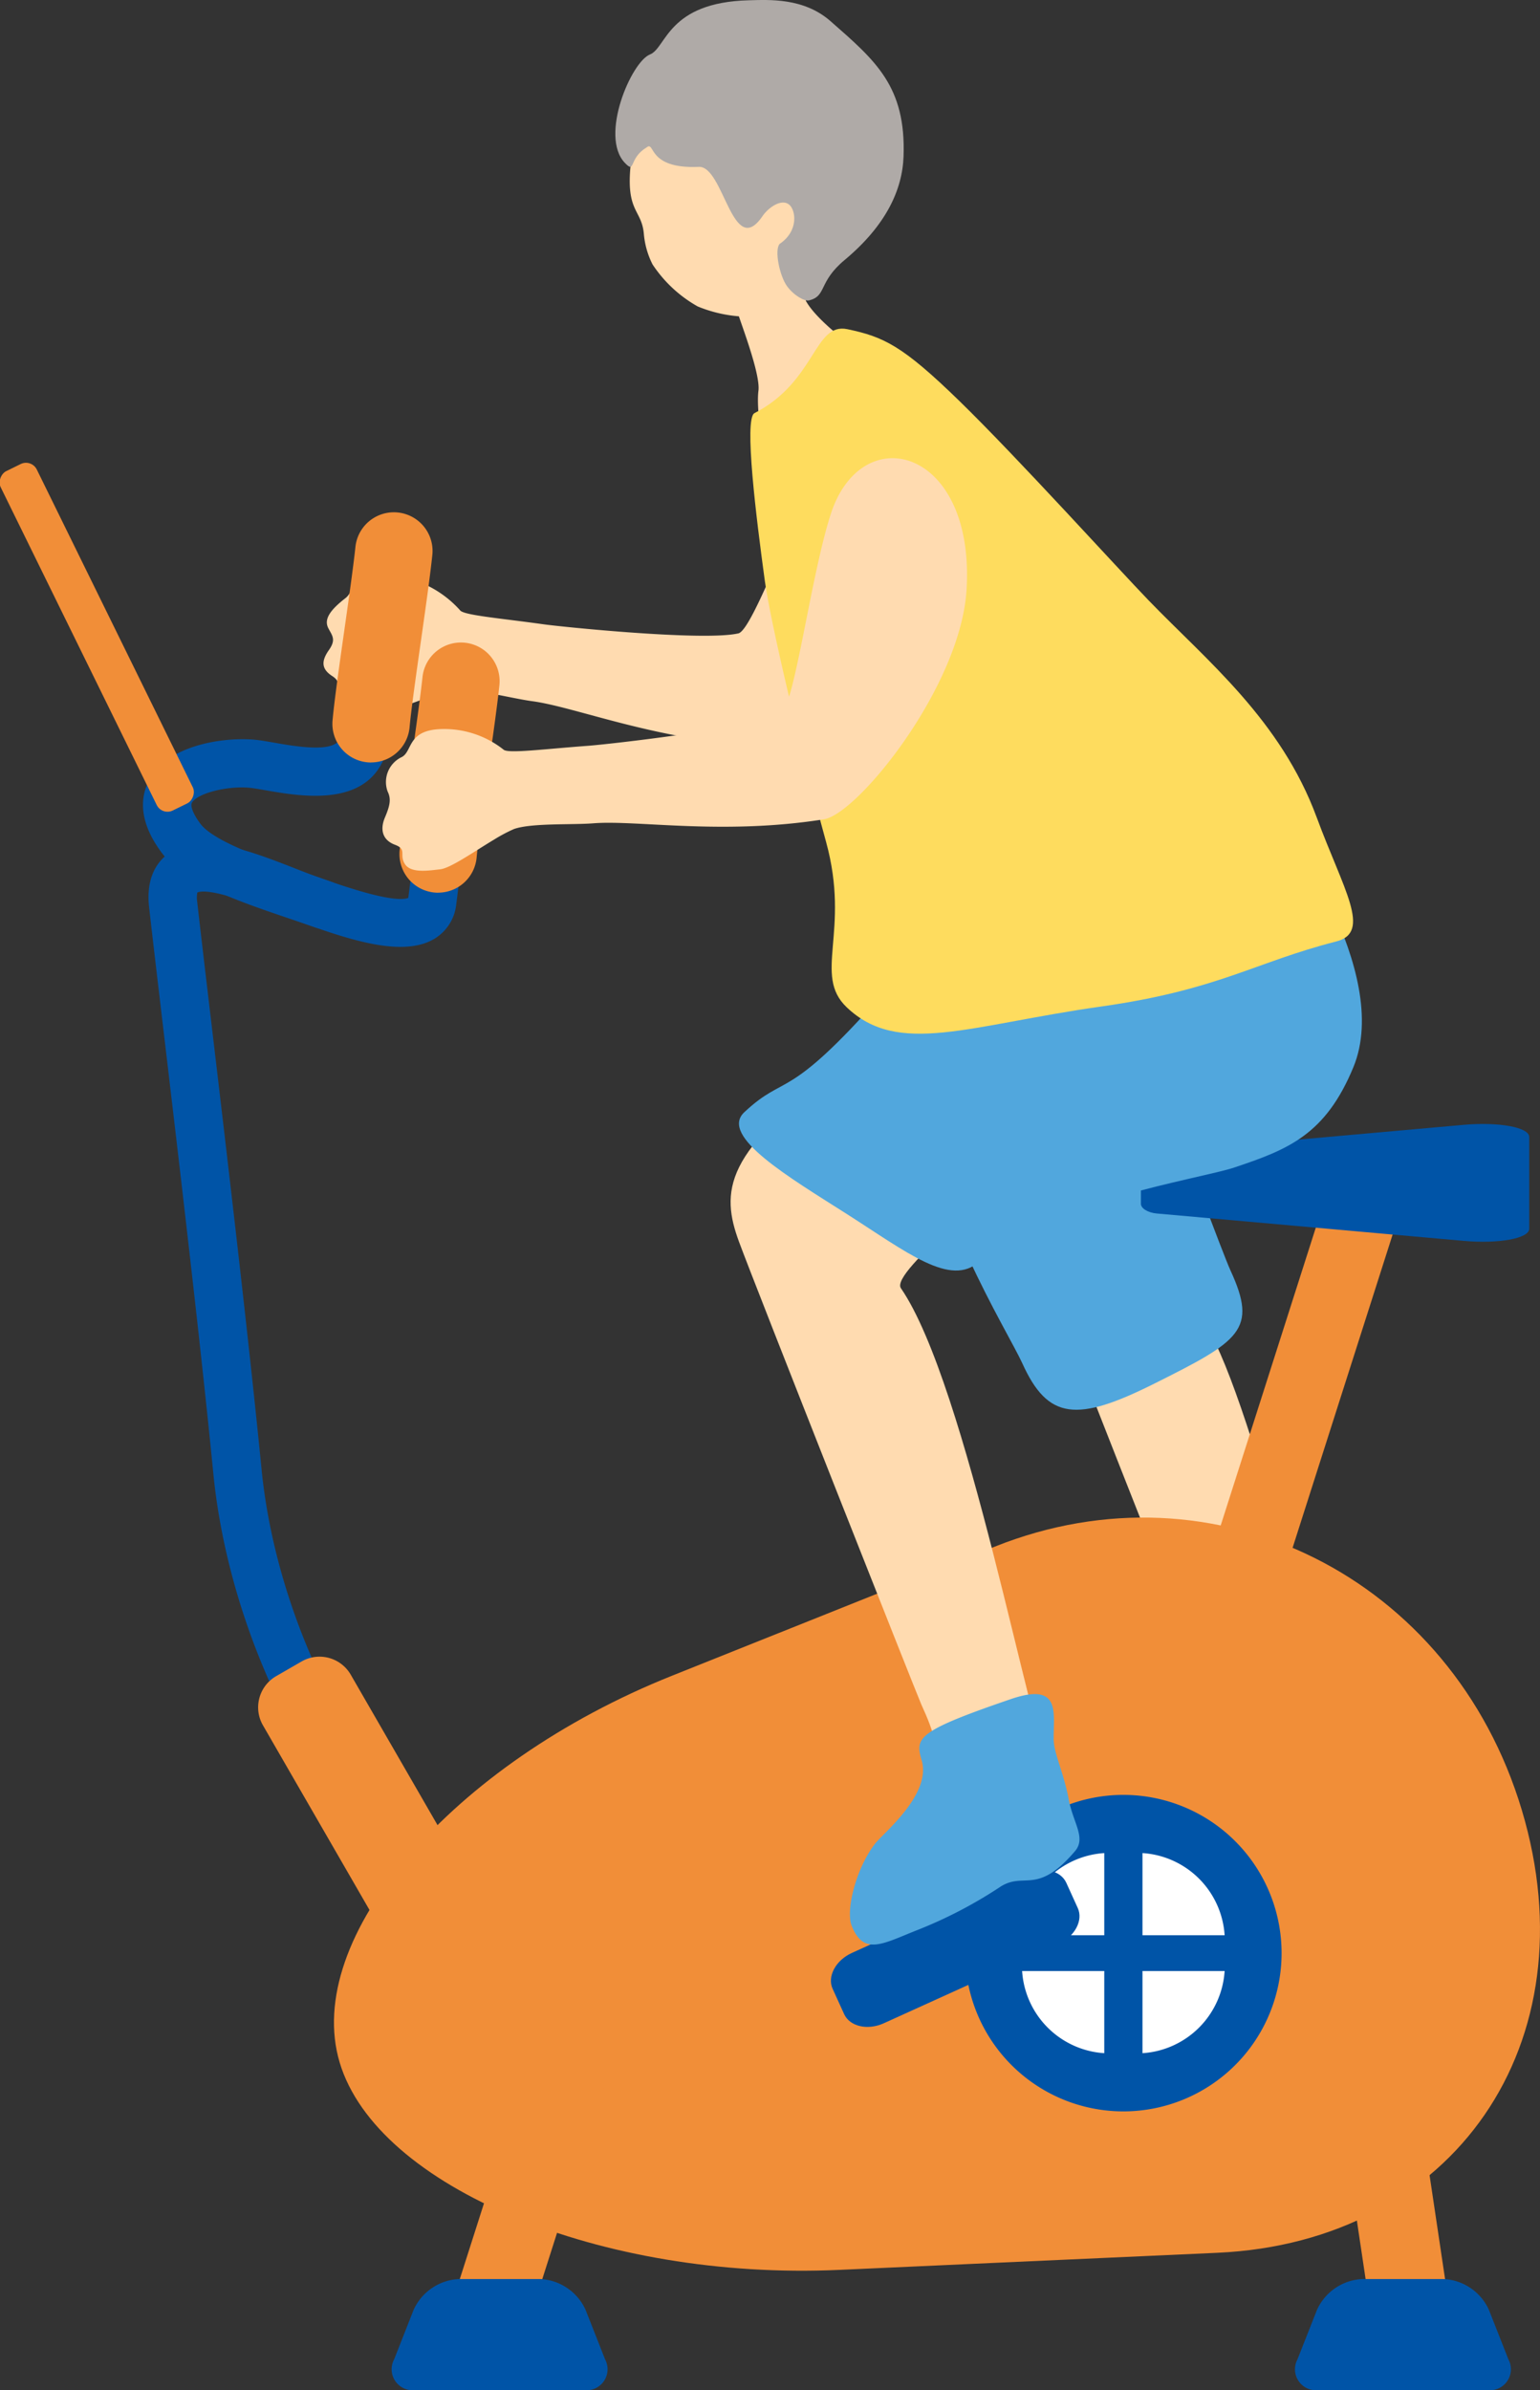 <?xml version="1.0" encoding="UTF-8"?> <svg xmlns="http://www.w3.org/2000/svg" xmlns:xlink="http://www.w3.org/1999/xlink" id="グループ_1553" data-name="グループ 1553" width="185.605" height="288" viewBox="0 0 185.605 288"><rect x="0" y="0" width="185.605" height="288" fill="#333333" stroke="none"/><defs><clipPath id="clip-path"><rect id="長方形_7347" data-name="長方形 7347" width="185.605" height="288" fill="none"></rect></clipPath></defs><g id="グループ_1553-2" data-name="グループ 1553" clip-path="url(#clip-path)"><path id="パス_1840" data-name="パス 1840" d="M111.823,70.265c-4.152.961-21.268-.784-23.482-1.094-5.3-.742-9.691-1.094-10.068-1.7a12.855,12.855,0,0,0-7.655-4.123c-5.731-.557-4.906,1.706-6.133,2.658-1.741,1.351-2.66,2.491-2.09,3.616.463.911.983,1.368.081,2.651s-.957,2.262.4,3.135.405,1.767.883,3.053,2.747,1.372,4,1.508,4.38-1.2,7.132-2.137a19.109,19.109,0,0,1,2.6-.735c2.23-.28,6.954,1,9.489,1.34,5.229.7,14.886,4.7,27.279,5.378,4.115.227,19.455-12.145,22.615-23.4,4.632-16.5-7.953-22.943-14.066-12.391-4,6.907-9.176,21.827-10.993,22.248" transform="translate(-22.834 6.054)" fill="#ffdbb0"></path><path id="パス_1841" data-name="パス 1841" d="M150.254,230.414a2.913,2.913,0,0,0,1.713-5.271c-28.871-20.934-34.412-47.866-35.455-58.474-1.541-15.681-4.138-37.637-6.034-53.667-.737-6.225-1.352-11.425-1.73-14.782a3.181,3.181,0,0,1,.018-1.131c1.559-.653,7.47,1.667,9.723,2.548.914.357,1.762.688,2.5.952l.639.229c5.967,2.151,12.1,4.063,15.759,1.818a5.5,5.5,0,0,0,2.579-4.108c.136-1.077.31-2.427.5-3.93.74-5.729,1.754-13.576,2.013-17.472a2.913,2.913,0,1,0-5.812-.389c-.249,3.717-1.248,11.461-1.979,17.115-.192,1.481-.364,2.815-.5,3.888-.9.348-3.5.154-10.59-2.4l-.653-.235c-.69-.246-1.484-.558-2.339-.892-5.494-2.149-11.721-4.584-15.459-1.716-1.222.939-2.6,2.808-2.195,6.376.379,3.365.994,8.577,1.732,14.816,1.894,16.006,4.488,37.928,6.022,53.552,1.12,11.393,7.047,40.3,37.832,62.621a2.9,2.9,0,0,0,1.708.555" transform="translate(-84.98 10.452)" fill="#0054a7"></path><path id="パス_1842" data-name="パス 1842" d="M139.791,103.808a2.914,2.914,0,0,0,.963-5.664c-.945-.33-1.924-.661-2.919-1-4.725-1.6-11.2-3.789-12.845-6-.847-1.137-1.24-2.132-1-2.536.686-1.169,4.533-2.106,7.212-1.755.476.062,1.04.161,1.665.27,4.306.752,12.322,2.152,14.493-4.445,1.641-4.986,3.168-14.352,4.314-21.954a2.913,2.913,0,0,0-5.761-.868c-.653,4.333-2.389,15.843-4.087,21-.6,1.817-5.386.978-7.958.528-.718-.126-1.369-.238-1.918-.309-3.121-.405-10.41.184-12.988,4.59-1.067,1.822-1.7,4.856,1.359,8.958,2.734,3.671,9.3,5.893,15.65,8.042.973.331,1.935.655,2.86.979a2.912,2.912,0,0,0,.963.164" transform="translate(-100.848 8.102)" fill="#0054a7"></path><path id="パス_1843" data-name="パス 1843" d="M114.543,97.983a4.66,4.66,0,0,0,4.636-4.238c.2-2.183.787-6.326,1.357-10.332.544-3.832,1.108-7.794,1.387-10.421a4.66,4.66,0,1,0-9.269-.981c-.264,2.462-.814,6.341-1.345,10.093-.613,4.309-1.191,8.381-1.412,10.8a4.659,4.659,0,0,0,4.218,5.065c.145.014.286.021.429.021" transform="translate(-61.734 9.579)" fill="#f18e38"></path><path id="パス_1844" data-name="パス 1844" d="M121.625,84.233a4.661,4.661,0,0,0,4.636-4.238c.2-2.182.787-6.326,1.357-10.332.544-3.831,1.108-7.794,1.385-10.421a4.66,4.66,0,1,0-9.269-.981c-.262,2.462-.813,6.341-1.345,10.093-.612,4.309-1.191,8.381-1.411,10.8a4.661,4.661,0,0,0,4.218,5.066c.145.013.286.019.429.019" transform="translate(-76.897 7.637)" fill="#f18e38"></path><path id="パス_1845" data-name="パス 1845" d="M58.795,202.212C56.486,198.859,46.9,157.048,40.778,144.4c-3.854-7.956-3.65-20.062-11.5-20.633-17.933-1.3-10.175,9.136-8.011,15.026,1.858,5.058,21.506,54.741,21.975,55.764,1.553,3.388,2.212,5.518,1.59,8.451-.871,4.109-10.07,16.036-7.422,17.241,4.749,2.161,26.834-10.882,21.391-18.04" transform="translate(105.719 17.461)" fill="#ffdbb0"></path><path id="パス_1846" data-name="パス 1846" d="M31.921,121.283c2.144-4.467,23.773-11.475,25.493-7.365,3.262,7.792,8.114,21.12,9.1,23.267,3.3,7.161,1.125,8.469-9.152,13.611-9.385,4.7-12.865,4.4-15.965-2.48-1.569-3.48-12.369-21.011-9.479-27.033" transform="translate(81.792 15.909)" fill="#51a7dd"></path><rect id="長方形_7342" data-name="長方形 7342" width="9.074" height="83.693" transform="translate(142.981 226.6) rotate(-162.287)" fill="#f18e38"></rect><path id="パス_1847" data-name="パス 1847" d="M.691,225.906C5.2,240.937,32.28,252.178,60.877,250.887l45.578-2.059c28.6-1.291,45.115-25.3,36.705-53.357s-36.991-42.334-63.516-31.731L40.726,179.3C14.2,189.9-3.814,210.876.691,225.906" transform="translate(40.25 22.625)" fill="#f18e38"></path><path id="パス_1848" data-name="パス 1848" d="M1.139,128.3c0,.547.836,1.068,1.908,1.164l37,3.3c4.154.371,7.894-.273,7.894-1.466V120.249c0-1.195-3.74-1.837-7.894-1.468l-37,3.3c-1.072.1-1.908.617-1.908,1.163Z" transform="translate(136.366 16.757)" fill="#0054a7"></path><path id="パス_1849" data-name="パス 1849" d="M27.292,208.585a19.069,19.069,0,1,0,19.069-19.069,19.069,19.069,0,0,0-19.069,19.069" transform="translate(89.03 26.76)" fill="#0054a7"></path><path id="パス_1850" data-name="パス 1850" d="M55.917,195.661v9.9h-9.9a10.6,10.6,0,0,1,9.9-9.9" transform="translate(77.172 27.627)" fill="#fff"></path><path id="パス_1851" data-name="パス 1851" d="M33.31,195.661v9.9h9.9a10.6,10.6,0,0,0-9.9-9.9" transform="translate(104.385 27.627)" fill="#fff"></path><path id="パス_1852" data-name="パス 1852" d="M33.31,218.014v-9.9h9.9a10.6,10.6,0,0,1-9.9,9.9" transform="translate(104.385 29.386)" fill="#fff"></path><path id="パス_1853" data-name="パス 1853" d="M55.917,218.014v-9.9h-9.9a10.6,10.6,0,0,0,9.9,9.9" transform="translate(77.172 29.386)" fill="#fff"></path><path id="パス_1854" data-name="パス 1854" d="M50.225,214.813c.678,1.494,2.831,1.99,4.785,1.1l21.054-9.553c1.954-.886,3-2.834,2.32-4.327L77,198.989c-.678-1.494-2.831-1.991-4.785-1.1l-21.055,9.552c-1.954.887-3,2.835-2.32,4.329Z" transform="translate(51.513 27.879)" fill="#0054a7"></path><path id="パス_1855" data-name="パス 1855" d="M67.384,28.833c.439-.16,7.409-2.449,7.939-2.7.389.609.88,4.6,2.514,6.961,1.857,2.68,7.194,6.584,10.335,8.028,3.208,1.477-2.923,7.176-4.481,10.234-2.785,5.464-6.423,13.931-9.162,9.473-.471-.765-3.236-13.572-2.741-17.43.278-2.168-2.444-8.932-2.544-9.613a22.918,22.918,0,0,0-1.86-4.951" transform="translate(19.62 3.689)" fill="#ffdbb0"></path><path id="パス_1856" data-name="パス 1856" d="M89.5,197.447c-2.309-3.353-10.049-46.237-18.017-57.809-1.38-2.005,13.055-12.791,12.627-14.143-1.124-3.533-5.437-21.724-19.236-12.536-14.967,9.965-15.071,15.183-12.908,21.072,1.859,5.058,21.506,54.741,21.976,55.762,1.553,3.389,2.212,5.519,1.589,8.452-.871,4.109-10.068,16.036-7.421,17.241,4.747,2.161,26.834-10.882,21.391-18.04" transform="translate(37.097 15.588)" fill="#ffdbb0"></path><path id="パス_1857" data-name="パス 1857" d="M73.2,184.291c-.054-3.106.949-6.9-5.143-4.822-11.393,3.9-11.571,4.661-10.767,7.393,1.206,4.1-4.65,8.782-5.625,10.045-2.289,2.966-3.557,8.016-2.813,9.884,1.441,3.62,3.7,2.192,7.794.563A53.813,53.813,0,0,0,66.8,202.071c2.893-1.822,4.38,1.109,8.97-4.276,1.357-1.591-.231-3.416-.751-6.194-.635-3.385-1.8-5.541-1.826-7.309" transform="translate(53.795 25.257)" fill="#51a7dd"></path><path id="パス_1858" data-name="パス 1858" d="M83.905,86.317c.262.641,13.722,18.511,8.963,30.069-3.373,8.192-7.9,9.946-14.392,12.117-3.959,1.325-22.989,4.227-30.713,11.32-3.427,3.147-8.7-1.106-16.046-5.786-6.789-4.324-15.329-9.335-12.264-12.206,5.089-4.766,4.989-1.012,16.554-14.119C45.5,93.386,45.472,92.052,53.836,90.365c13.562-.685,30.069-4.048,30.069-4.048" transform="translate(70.252 12.188)" fill="#51a7dd"></path><path id="パス_1859" data-name="パス 1859" d="M88.006,93.605C83.678,81.861,74.79,74.731,67.756,67.457c-3.6-3.72-15.838-17.244-22.832-24.052-6.84-6.658-9.106-7.717-13.48-8.637-4.048-.852-3.773,6.285-11.205,10.114-1.29.664.236,12.77,1.245,20.181.677,4.966,4.16,19.746,7.386,31.486,2.971,10.813-1.624,16,2.481,19.921,6.222,5.938,14.632,2.184,30.71-.094,14.106-2,18.46-5.32,28.312-7.837,4.307-1.1.829-6.267-2.366-14.935" transform="translate(70.691 4.899)" fill="#fedc5e"></path><path id="パス_1860" data-name="パス 1860" d="M98.787,28.873c-1.579,4.727-4.947,7.616-8.14,8.3a16.439,16.439,0,0,1-9.515-.914,15.789,15.789,0,0,1-5.446-5.067,10.026,10.026,0,0,1-1.049-3.7c-.278-3.063-2.337-2.572-1.5-9.057.253-1.969,2.436-11.223,10.943-13.529,7.477-2.027,18.015,14.069,14.71,23.964" transform="translate(2.96 0.668)" fill="#ffdbb0"></path><path id="パス_1861" data-name="パス 1861" d="M70.941,17.785c-2.166,1.309-1.288,3.206-2.593,1.84C65.27,16.4,69.119,7.457,71.373,6.565c2-.791,2.1-6.288,11.939-6.532,2.434-.06,6.594-.316,9.818,2.512,5.439,4.771,9.111,7.847,8.808,16.31-.143,3.981-2.074,8.281-7.107,12.478-3.212,2.678-2.116,4.315-4.272,4.863-.551.14-1.83-.589-2.642-1.68-.924-1.247-1.57-4.414-.907-5.131,2.321-1.568,1.94-4.074,1.14-4.731-.912-.747-2.482.322-3.21,1.388-3.624,5.31-4.658-6.07-7.678-5.935-6.345.284-5.221-3.247-6.321-2.321" transform="translate(6.96 0)" fill="#afaaa7"></path><rect id="長方形_7343" data-name="長方形 7343" width="45.533" height="4.845" rx="1.447" transform="matrix(-0.441, -0.898, 0.898, -0.441, 19.525, 98.3)" fill="#f18e38"></rect><path id="パス_1862" data-name="パス 1862" d="M108.483,79.162c-3.856,1.813-20.958,3.71-23.187,3.873-5.339.39-9.7.969-10.2.453a11.518,11.518,0,0,0-7.557-2.467c-4.137.147-3.357,2.788-4.78,3.409a3.328,3.328,0,0,0-1.627,4.1c.452.916.29,1.7-.322,3.146s-.307,2.715,1.206,3.282.466,1.174,1.205,2.331,2.976.762,4.233.63,4.03-2.094,6.523-3.59a19.166,19.166,0,0,1,2.389-1.267c2.12-.743,7.009-.484,9.559-.687,5.257-.421,15.541,1.457,27.8-.484,4.071-.645,16.463-15.969,17.183-27.639,1.056-17.1-12.6-20.755-16.359-9.152-2.458,7.594-4.376,23.27-6.064,24.063" transform="translate(-14.418 6.831)" fill="#ffdbb0"></path><rect id="長方形_7344" data-name="長方形 7344" width="9.471" height="38.572" transform="translate(63.222 281.308) rotate(-162.288)" fill="#f18e38"></rect><rect id="長方形_7345" data-name="長方形 7345" width="19.53" height="9.472" transform="translate(165.493 280.693) rotate(-98.487)" fill="#f18e38"></rect><path id="長方形_7346" data-name="長方形 7346" d="M4.341,0H34.2a4.341,4.341,0,0,1,4.341,4.341V7.873A4.342,4.342,0,0,1,34.2,12.214H4.342A4.342,4.342,0,0,1,0,7.873V4.341A4.341,4.341,0,0,1,4.341,0Z" transform="translate(48.789 237.519) rotate(-119.991)" fill="#f18e38"></path><path id="パス_1863" data-name="パス 1863" d="M98.77,250.313a2.531,2.531,0,0,0,2.525,3.709h20.373a2.531,2.531,0,0,0,2.525-3.709l-2.35-5.966a6.327,6.327,0,0,0-5.447-3.709h-9.83a6.327,6.327,0,0,0-5.447,3.709Z" transform="translate(-51.268 33.978)" fill="#0054a7"></path><path id="パス_1864" data-name="パス 1864" d="M3.369,250.313a2.531,2.531,0,0,0,2.525,3.709H26.267a2.531,2.531,0,0,0,2.525-3.709l-2.35-5.966A6.327,6.327,0,0,0,21,240.638h-9.83a6.327,6.327,0,0,0-5.447,3.709Z" transform="translate(153.005 33.978)" fill="#0054a7"></path></g></svg> 